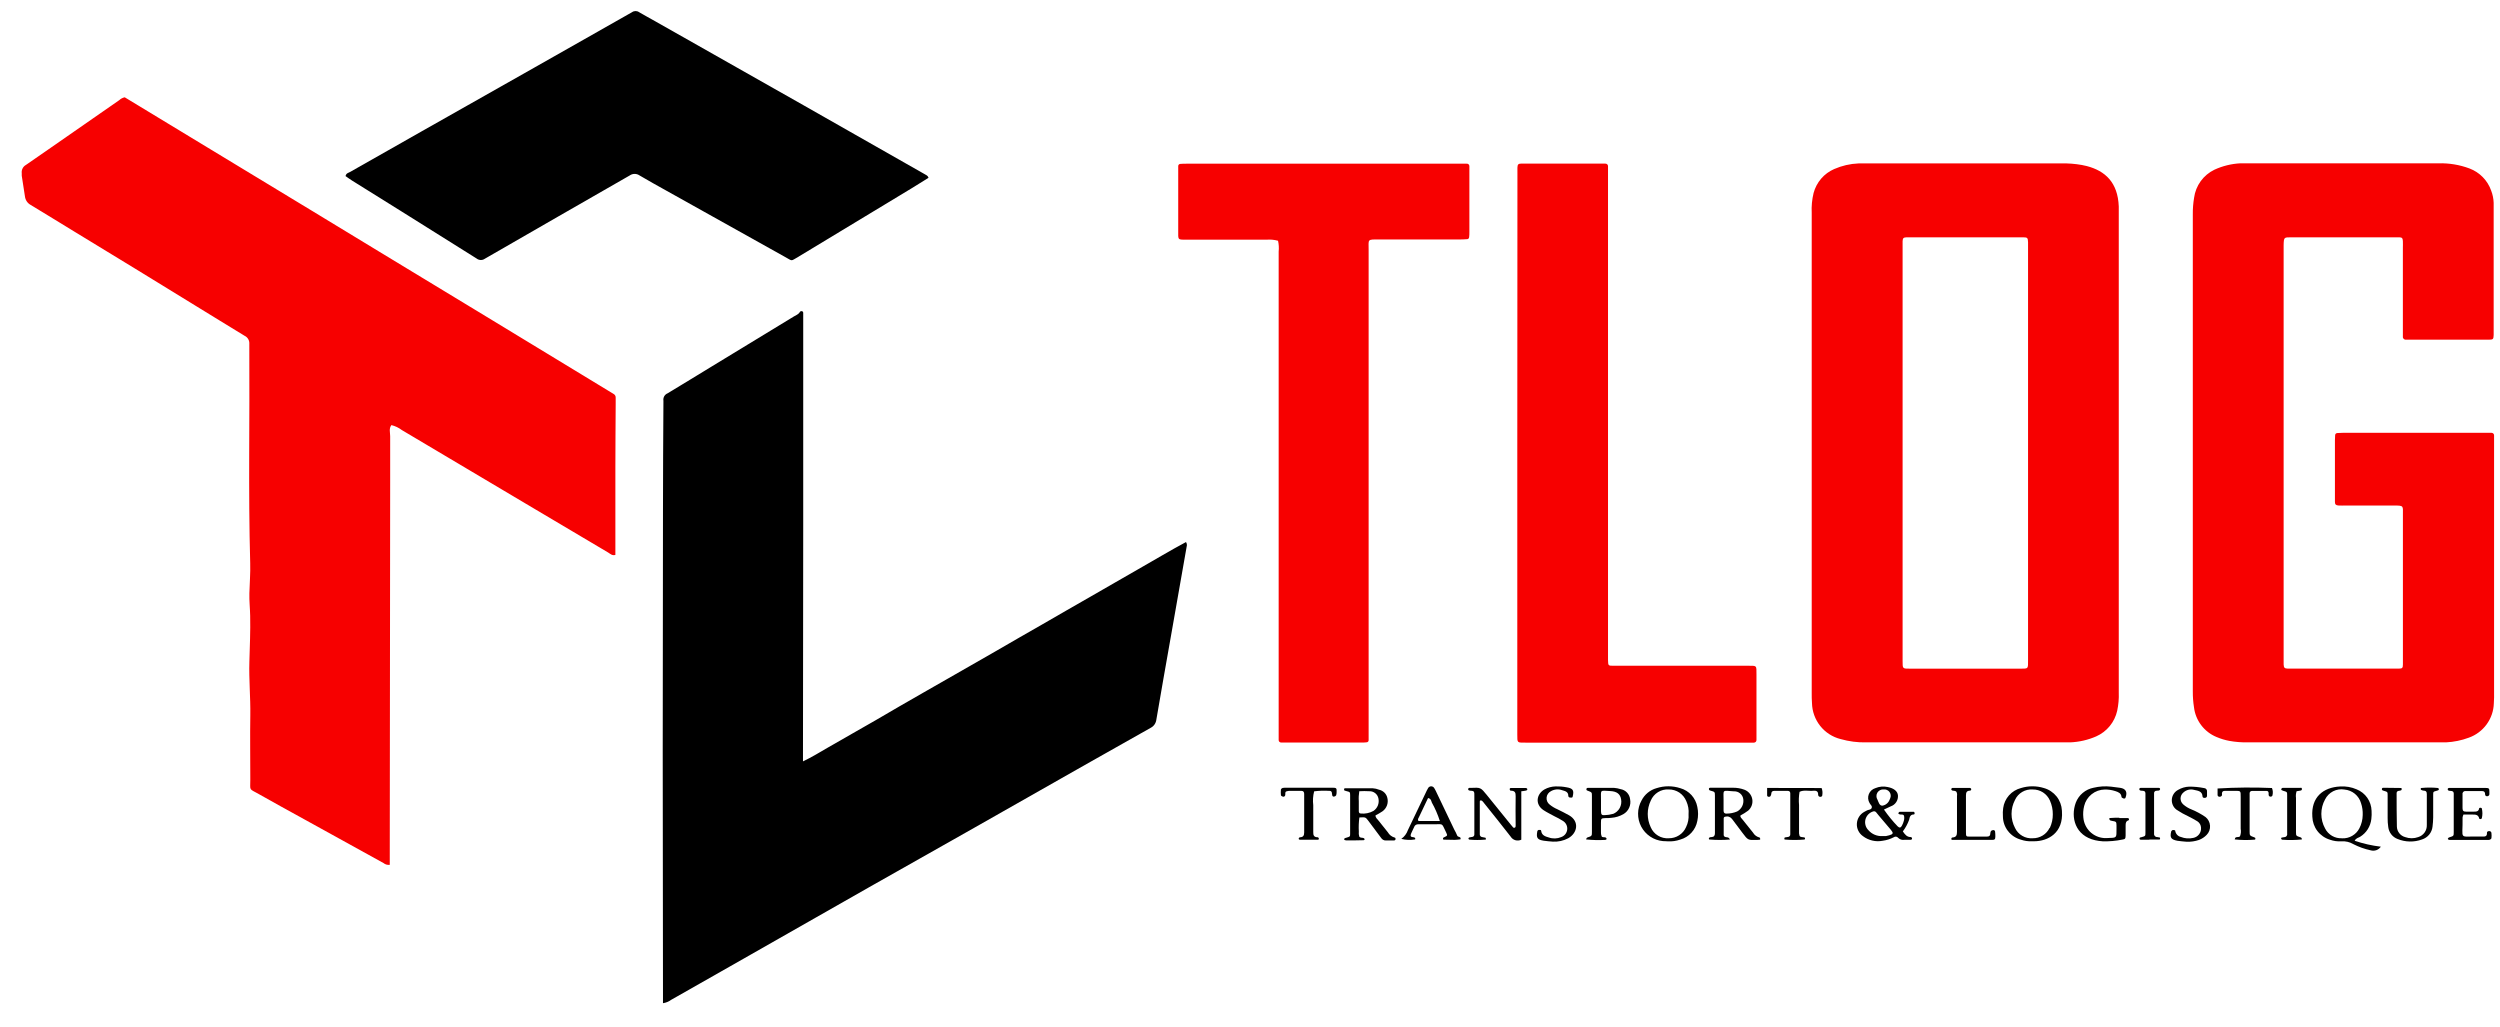 <svg width="73" height="30" viewBox="0 0 73 30" fill="none" xmlns="http://www.w3.org/2000/svg">
<path d="M17.909 11.498L17.826 11.448L14.364 9.344L11.084 7.355L9.081 6.138L5.532 3.987L3.642 2.841C3.582 2.854 3.527 2.882 3.483 2.924L1.478 4.317C1.237 4.485 0.996 4.654 0.756 4.817C0.714 4.84 0.68 4.876 0.659 4.919C0.637 4.962 0.629 5.01 0.635 5.058C0.635 5.082 0.635 5.107 0.635 5.131C0.667 5.332 0.698 5.533 0.728 5.733C0.734 5.785 0.752 5.835 0.78 5.878C0.809 5.922 0.848 5.958 0.894 5.983C1.321 6.237 1.736 6.501 2.165 6.759C3.353 7.481 4.541 8.207 5.727 8.938C6.199 9.226 6.669 9.519 7.142 9.805C7.187 9.826 7.225 9.861 7.249 9.904C7.274 9.947 7.284 9.997 7.28 10.046C7.28 10.078 7.28 10.111 7.28 10.143C7.294 12.243 7.248 14.345 7.306 16.446C7.315 16.738 7.289 17.031 7.282 17.323C7.276 17.542 7.301 17.761 7.305 17.98C7.315 18.428 7.294 18.875 7.282 19.322C7.266 19.842 7.317 20.362 7.309 20.887C7.299 21.514 7.309 22.141 7.309 22.768C7.309 23.105 7.258 23.017 7.566 23.192C8.004 23.443 8.448 23.681 8.89 23.927L11.198 25.201C11.223 25.222 11.253 25.237 11.284 25.246C11.316 25.255 11.349 25.257 11.381 25.253C11.381 25.171 11.381 25.099 11.381 25.025L11.393 14.009C11.393 13.585 11.393 13.166 11.393 12.738C11.393 12.631 11.351 12.514 11.429 12.413C11.54 12.44 11.643 12.489 11.734 12.558C12.944 13.275 14.155 13.994 15.364 14.714C16.163 15.188 16.961 15.662 17.759 16.134C17.818 16.169 17.872 16.232 17.969 16.204V15.963C17.969 15.198 17.969 14.432 17.969 13.667C17.969 13.049 17.975 12.429 17.978 11.81C17.978 11.745 17.978 11.68 17.978 11.615C17.98 11.591 17.974 11.567 17.962 11.546C17.949 11.525 17.931 11.509 17.909 11.498V11.498Z" fill="#F70000"/>
<path d="M33.94 16.215C33.706 16.348 33.475 16.484 33.243 16.617L32.545 17.018L31.847 17.42L31.149 17.82L30.451 18.223L29.753 18.623L29.056 19.026L28.358 19.426L27.659 19.826L26.961 20.225L26.263 20.626C26.031 20.761 25.8 20.898 25.567 21.032L24.869 21.431L24.169 21.832C23.939 21.963 23.715 22.106 23.447 22.232V21.991C23.447 19.775 23.45 17.559 23.454 15.344C23.454 13.334 23.454 11.322 23.454 9.31C23.454 9.252 23.454 9.196 23.454 9.139C23.454 9.115 23.445 9.091 23.415 9.087C23.403 9.084 23.391 9.084 23.38 9.089C23.369 9.094 23.36 9.102 23.354 9.113C23.316 9.18 23.242 9.204 23.181 9.241L20.784 10.7C20.353 10.962 19.924 11.227 19.492 11.486C19.451 11.503 19.417 11.533 19.395 11.572C19.373 11.612 19.365 11.657 19.372 11.701C19.372 11.717 19.372 11.734 19.372 11.751C19.364 12.8 19.361 13.851 19.359 14.901C19.349 19.609 19.349 24.317 19.359 29.024V29.293C19.446 29.281 19.529 29.246 19.6 29.194C20.174 28.87 20.745 28.542 21.318 28.218C22.675 27.445 24.031 26.673 25.387 25.902C26.405 25.324 27.424 24.748 28.445 24.173L31.626 22.367C32.283 21.994 32.941 21.622 33.601 21.252C33.646 21.229 33.685 21.195 33.714 21.152C33.742 21.11 33.76 21.062 33.766 21.011C33.898 20.225 34.04 19.441 34.177 18.656L34.65 15.964C34.657 15.941 34.66 15.917 34.656 15.894C34.653 15.87 34.644 15.848 34.631 15.828C34.4 15.949 34.17 16.084 33.94 16.215Z" fill="black"/>
<path d="M61.822 20.755C61.859 20.58 61.875 20.401 61.868 20.222V6.348C61.868 6.242 61.868 6.136 61.868 6.03C61.841 5.321 61.467 4.989 60.934 4.849C60.887 4.837 60.839 4.828 60.792 4.818C60.591 4.782 60.388 4.766 60.184 4.772H54.56C54.463 4.772 54.365 4.772 54.268 4.772C54.023 4.782 53.783 4.838 53.559 4.936C53.413 4.999 53.282 5.095 53.178 5.216C53.074 5.338 52.998 5.481 52.957 5.635C52.911 5.825 52.892 6.02 52.902 6.215C52.902 10.889 52.902 15.563 52.902 20.237C52.902 20.334 52.902 20.433 52.91 20.529C52.915 20.772 52.999 21.006 53.15 21.197C53.301 21.387 53.51 21.522 53.746 21.581C53.989 21.65 54.24 21.683 54.493 21.677H60.233C60.307 21.677 60.38 21.677 60.453 21.677C60.713 21.666 60.969 21.607 61.208 21.503C61.362 21.435 61.498 21.332 61.604 21.202C61.711 21.072 61.785 20.919 61.822 20.755ZM58.955 19.525H55.781C55.55 19.525 55.556 19.531 55.556 19.296V7.232C55.556 6.895 55.523 6.93 55.855 6.93H59.079C59.2 6.93 59.215 6.944 59.219 7.074C59.219 7.139 59.219 7.204 59.219 7.269V19.261C59.22 19.545 59.236 19.525 58.955 19.525Z" fill="#F70000"/>
<path d="M66.915 6.93H69.945C69.986 6.93 70.027 6.93 70.065 6.93C70.139 6.93 70.16 6.959 70.164 7.04C70.168 7.12 70.164 7.171 70.164 7.236V9.631C70.164 9.696 70.164 9.761 70.164 9.826C70.162 9.838 70.163 9.85 70.167 9.862C70.171 9.873 70.177 9.884 70.185 9.893C70.194 9.902 70.204 9.909 70.215 9.913C70.226 9.918 70.239 9.92 70.251 9.919C70.316 9.919 70.382 9.919 70.447 9.919H72.67C72.8 9.919 72.81 9.904 72.815 9.781C72.815 9.732 72.815 9.684 72.815 9.634V6.242C72.815 6.136 72.815 6.03 72.815 5.924C72.811 5.8 72.786 5.678 72.741 5.563C72.689 5.416 72.606 5.283 72.497 5.172C72.388 5.061 72.257 4.975 72.111 4.92C71.821 4.811 71.512 4.76 71.203 4.769H65.656C65.575 4.769 65.493 4.769 65.415 4.769C65.154 4.783 64.899 4.846 64.662 4.955C64.502 5.032 64.364 5.147 64.26 5.291C64.157 5.434 64.09 5.601 64.067 5.777C64.041 5.936 64.028 6.097 64.03 6.258C64.03 8.58 64.03 10.902 64.03 13.223C64.03 15.544 64.03 17.865 64.03 20.187C64.029 20.342 64.04 20.497 64.064 20.649C64.086 20.84 64.159 21.022 64.275 21.175C64.391 21.329 64.546 21.448 64.724 21.521C64.844 21.572 64.969 21.61 65.097 21.634C65.274 21.666 65.453 21.68 65.632 21.677H71.204C71.277 21.677 71.351 21.677 71.423 21.677C71.651 21.666 71.876 21.62 72.09 21.54C72.298 21.466 72.48 21.33 72.61 21.151C72.741 20.971 72.814 20.757 72.82 20.535C72.83 20.422 72.827 20.308 72.827 20.193V12.911C72.827 12.846 72.827 12.781 72.827 12.716C72.828 12.706 72.826 12.696 72.823 12.686C72.82 12.677 72.814 12.668 72.807 12.661C72.8 12.653 72.792 12.648 72.782 12.644C72.773 12.64 72.763 12.638 72.753 12.638C72.703 12.638 72.655 12.638 72.606 12.638H68.419C68.363 12.638 68.306 12.64 68.249 12.645C68.233 12.646 68.217 12.652 68.205 12.663C68.194 12.675 68.186 12.69 68.186 12.707C68.186 12.756 68.18 12.804 68.18 12.853V14.538C68.18 14.579 68.18 14.62 68.18 14.659C68.18 14.732 68.211 14.756 68.288 14.761C68.365 14.766 68.419 14.761 68.484 14.761H69.9C70.198 14.761 70.165 14.769 70.165 15.029V19.257C70.165 19.305 70.165 19.355 70.165 19.403C70.165 19.503 70.145 19.523 70.052 19.523C69.994 19.523 69.932 19.523 69.881 19.523C68.918 19.523 67.956 19.523 66.993 19.523C66.652 19.523 66.682 19.563 66.682 19.205V9.676C66.682 8.838 66.682 7.999 66.682 7.16C66.688 6.92 66.694 6.93 66.915 6.93Z" fill="#F70000"/>
<path d="M22.936 7.51C23.158 7.637 23.088 7.62 23.304 7.504C23.318 7.496 23.332 7.487 23.345 7.478L26.623 5.496L27.113 5.192C27.093 5.127 27.044 5.111 27.003 5.087C25.822 4.415 24.642 3.744 23.462 3.073L19.129 0.619C18.974 0.531 18.816 0.447 18.662 0.356C18.632 0.334 18.596 0.323 18.559 0.323C18.522 0.323 18.486 0.334 18.456 0.356C18.423 0.377 18.387 0.395 18.35 0.416L15.592 1.98L12.322 3.83L10.221 5.022C10.175 5.048 10.109 5.054 10.09 5.142C10.15 5.183 10.21 5.23 10.279 5.272C10.768 5.578 11.258 5.884 11.749 6.189C12.472 6.641 13.194 7.093 13.916 7.548C13.95 7.575 13.991 7.59 14.035 7.592C14.078 7.593 14.121 7.581 14.156 7.556C14.878 7.138 15.593 6.727 16.313 6.314C17.004 5.918 17.697 5.523 18.387 5.124C18.429 5.094 18.48 5.078 18.532 5.078C18.583 5.078 18.634 5.094 18.677 5.124C18.934 5.278 19.199 5.421 19.461 5.569L22.936 7.51Z" fill="black"/>
<path d="M42.899 6.924C42.905 6.875 42.907 6.826 42.906 6.777V4.972C42.906 4.932 42.906 4.891 42.906 4.852C42.906 4.842 42.904 4.832 42.9 4.823C42.896 4.813 42.891 4.805 42.883 4.798C42.876 4.792 42.867 4.786 42.858 4.783C42.848 4.78 42.838 4.779 42.828 4.78H42.681H34.64C34.583 4.78 34.52 4.78 34.469 4.786C34.453 4.785 34.437 4.791 34.425 4.802C34.413 4.813 34.405 4.828 34.404 4.845C34.404 4.901 34.404 4.958 34.404 5.015C34.404 5.585 34.404 6.155 34.404 6.726C34.404 7.02 34.376 6.998 34.683 6.999H36.979C37.093 6.989 37.208 7 37.319 7.03C37.342 7.134 37.348 7.241 37.337 7.347C37.337 12.021 37.337 16.695 37.337 21.368C37.337 21.45 37.337 21.53 37.337 21.609C37.337 21.619 37.339 21.629 37.342 21.638C37.346 21.648 37.352 21.656 37.36 21.663C37.367 21.67 37.376 21.675 37.385 21.678C37.395 21.682 37.405 21.683 37.415 21.682H37.562H39.757C39.805 21.682 39.854 21.682 39.903 21.676C39.911 21.676 39.919 21.674 39.926 21.671C39.934 21.668 39.941 21.664 39.946 21.658C39.952 21.652 39.957 21.645 39.96 21.637C39.963 21.63 39.964 21.622 39.964 21.613C39.964 21.523 39.964 21.434 39.964 21.345C39.964 16.663 39.964 11.981 39.964 7.298C39.964 6.981 39.918 6.992 40.261 6.992H42.607C42.68 6.992 42.752 6.992 42.826 6.984C42.835 6.986 42.844 6.985 42.852 6.983C42.861 6.98 42.869 6.976 42.876 6.971C42.883 6.965 42.889 6.958 42.892 6.95C42.897 6.942 42.899 6.933 42.899 6.924V6.924Z" fill="#F70000"/>
<path d="M44.305 13.211V21.444C44.305 21.697 44.296 21.685 44.546 21.685H51.045C51.101 21.685 51.165 21.685 51.216 21.685C51.226 21.684 51.236 21.682 51.245 21.678C51.254 21.673 51.263 21.667 51.27 21.66C51.276 21.652 51.282 21.643 51.285 21.634C51.288 21.624 51.29 21.614 51.289 21.604C51.289 21.547 51.289 21.49 51.289 21.433C51.289 20.855 51.289 20.276 51.289 19.699C51.289 19.416 51.306 19.441 51.021 19.44H47.114C46.959 19.44 46.958 19.44 46.954 19.269C46.954 19.189 46.954 19.107 46.954 19.029V5.095C46.954 5.014 46.954 4.932 46.954 4.854C46.955 4.844 46.953 4.834 46.949 4.824C46.945 4.815 46.94 4.806 46.932 4.799C46.925 4.792 46.916 4.787 46.907 4.783C46.898 4.779 46.887 4.778 46.877 4.778C46.812 4.778 46.746 4.778 46.681 4.778C45.998 4.778 45.314 4.778 44.629 4.778C44.268 4.778 44.31 4.73 44.309 5.106C44.306 7.806 44.305 10.508 44.305 13.211Z" fill="#F70000"/>
<path d="M55.883 23.704C55.746 23.704 55.609 23.704 55.471 23.704C55.46 23.704 55.444 23.72 55.438 23.732C55.419 23.767 55.451 23.771 55.472 23.78C55.514 23.795 55.58 23.765 55.598 23.824C55.608 23.872 55.606 23.921 55.592 23.968C55.58 24.015 55.562 24.06 55.539 24.104C55.504 24.174 55.465 24.183 55.41 24.128C55.264 23.976 55.131 23.812 55.011 23.639L55.211 23.545C55.277 23.523 55.333 23.479 55.371 23.42C55.409 23.362 55.426 23.292 55.42 23.223C55.408 23.102 55.3 23.017 55.124 22.982C55.003 22.954 54.877 22.965 54.763 23.013C54.72 23.026 54.68 23.048 54.646 23.078C54.613 23.108 54.587 23.146 54.57 23.188C54.553 23.23 54.547 23.275 54.55 23.32C54.554 23.365 54.568 23.409 54.591 23.448C54.613 23.497 54.679 23.534 54.652 23.594C54.626 23.655 54.551 23.638 54.505 23.67C54.486 23.683 54.462 23.692 54.441 23.704C54.378 23.738 54.324 23.787 54.286 23.847C54.247 23.907 54.225 23.976 54.221 24.047C54.216 24.119 54.23 24.19 54.261 24.254C54.292 24.319 54.339 24.374 54.397 24.415C54.478 24.477 54.572 24.521 54.671 24.544C54.77 24.568 54.873 24.57 54.974 24.55C55.087 24.535 55.196 24.5 55.297 24.448C55.317 24.433 55.342 24.427 55.367 24.43C55.391 24.434 55.413 24.447 55.428 24.466C55.451 24.488 55.479 24.506 55.51 24.516C55.541 24.526 55.574 24.528 55.605 24.523C55.663 24.523 55.72 24.523 55.776 24.523C55.797 24.523 55.827 24.523 55.831 24.49C55.831 24.484 55.831 24.478 55.83 24.472C55.828 24.466 55.825 24.461 55.822 24.456C55.818 24.452 55.813 24.448 55.808 24.446C55.803 24.443 55.797 24.442 55.791 24.442C55.679 24.442 55.621 24.362 55.563 24.277C55.641 24.173 55.703 24.059 55.747 23.937C55.764 23.849 55.783 23.78 55.892 23.782C55.892 23.782 55.911 23.757 55.909 23.746C55.906 23.735 55.895 23.704 55.883 23.704ZM55.004 23.052C55.036 23.048 55.068 23.053 55.098 23.066C55.128 23.079 55.154 23.099 55.173 23.125C55.192 23.151 55.204 23.181 55.208 23.213C55.212 23.246 55.208 23.278 55.195 23.308C55.19 23.323 55.183 23.338 55.176 23.352C55.159 23.398 55.131 23.438 55.093 23.468C55.056 23.499 55.011 23.519 54.963 23.526C54.876 23.526 54.855 23.421 54.822 23.35C54.802 23.319 54.792 23.284 54.792 23.247C54.791 23.211 54.801 23.175 54.82 23.144C54.84 23.113 54.867 23.088 54.9 23.071C54.932 23.055 54.969 23.048 55.005 23.052H55.004ZM55.16 24.392C55.129 24.402 55.098 24.409 55.066 24.414C55.034 24.416 55.002 24.416 54.97 24.414C54.893 24.418 54.816 24.405 54.745 24.376C54.674 24.347 54.611 24.302 54.56 24.244C54.519 24.204 54.489 24.155 54.474 24.1C54.458 24.045 54.457 23.987 54.47 23.932C54.484 23.877 54.511 23.826 54.55 23.784C54.59 23.743 54.639 23.712 54.693 23.695C54.708 23.689 54.725 23.688 54.74 23.691C54.756 23.695 54.77 23.704 54.781 23.716C54.807 23.746 54.832 23.779 54.857 23.81C54.977 23.952 55.098 24.094 55.218 24.236C55.294 24.328 55.282 24.359 55.161 24.392H55.16Z" fill="black"/>
<path d="M68.915 24.434C69.006 24.378 69.082 24.303 69.139 24.213C69.195 24.123 69.231 24.021 69.243 23.916C69.253 23.836 69.255 23.755 69.25 23.675C69.246 23.54 69.203 23.408 69.126 23.297C69.049 23.186 68.94 23.099 68.814 23.049C68.663 22.983 68.498 22.954 68.333 22.965C67.835 22.99 67.482 23.278 67.52 23.847C67.525 23.999 67.576 24.145 67.668 24.266C67.76 24.386 67.888 24.475 68.033 24.519C68.141 24.558 68.256 24.574 68.37 24.567C68.492 24.558 68.613 24.587 68.718 24.649C68.877 24.731 69.047 24.791 69.222 24.829C69.277 24.845 69.335 24.844 69.389 24.825C69.442 24.806 69.488 24.77 69.521 24.723C69.26 24.693 69.004 24.634 68.756 24.55C68.802 24.465 68.868 24.465 68.915 24.434ZM68.389 24.477C68.287 24.483 68.185 24.459 68.097 24.408C68.008 24.356 67.936 24.28 67.891 24.188C67.82 24.059 67.783 23.914 67.783 23.767C67.783 23.619 67.82 23.474 67.891 23.345C67.942 23.242 68.025 23.157 68.127 23.105C68.23 23.053 68.347 23.035 68.46 23.055C68.571 23.065 68.677 23.108 68.763 23.179C68.849 23.25 68.911 23.345 68.942 23.452C68.98 23.564 68.996 23.681 68.991 23.799C68.989 23.934 68.956 24.067 68.894 24.186C68.847 24.279 68.774 24.355 68.684 24.407C68.595 24.459 68.493 24.484 68.389 24.479V24.477Z" fill="black"/>
<path d="M49.065 23.015C48.839 22.941 48.595 22.941 48.369 23.015C48.275 23.041 48.188 23.087 48.113 23.149C48.038 23.211 47.976 23.288 47.932 23.376C47.868 23.492 47.833 23.622 47.832 23.755C47.83 23.888 47.862 24.019 47.923 24.136C47.985 24.254 48.076 24.354 48.186 24.428C48.296 24.502 48.423 24.547 48.556 24.56C48.604 24.566 48.653 24.56 48.701 24.567C48.824 24.574 48.947 24.557 49.062 24.516C49.188 24.481 49.302 24.412 49.39 24.315C49.478 24.219 49.538 24.1 49.562 23.971C49.591 23.837 49.591 23.697 49.562 23.562C49.538 23.433 49.479 23.314 49.392 23.217C49.304 23.121 49.191 23.05 49.065 23.015ZM49.232 24.154C49.189 24.252 49.119 24.334 49.029 24.391C48.94 24.449 48.835 24.478 48.729 24.477C48.619 24.485 48.509 24.459 48.414 24.401C48.32 24.344 48.245 24.258 48.202 24.157C48.144 24.035 48.114 23.902 48.114 23.767C48.114 23.633 48.144 23.5 48.202 23.378C48.245 23.276 48.319 23.189 48.413 23.131C48.507 23.072 48.617 23.045 48.728 23.052C48.838 23.051 48.946 23.083 49.038 23.144C49.129 23.206 49.2 23.294 49.241 23.396C49.295 23.515 49.318 23.646 49.306 23.776C49.316 23.907 49.29 24.037 49.232 24.154Z" fill="black"/>
<path d="M51.377 24.455C51.338 24.445 51.301 24.428 51.269 24.404C51.236 24.38 51.209 24.349 51.189 24.314C51.088 24.186 50.983 24.061 50.884 23.933C50.855 23.896 50.81 23.865 50.821 23.812C50.9 23.77 50.975 23.723 51.047 23.67C51.094 23.629 51.13 23.577 51.151 23.518C51.172 23.459 51.177 23.395 51.166 23.334C51.155 23.273 51.128 23.215 51.088 23.167C51.048 23.119 50.996 23.082 50.938 23.06C50.831 23.02 50.717 23.001 50.603 23.002C50.408 23.002 50.212 23.002 50.017 23.002C49.993 23 49.968 23 49.944 23.002C49.922 23.002 49.896 23.009 49.9 23.043C49.905 23.077 49.923 23.079 49.947 23.087C50.074 23.121 50.075 23.123 50.076 23.236C50.076 23.422 50.076 23.61 50.076 23.797C50.076 23.983 50.076 24.158 50.076 24.333C50.076 24.403 50.046 24.439 49.977 24.443C49.961 24.443 49.945 24.443 49.929 24.45C49.914 24.457 49.902 24.462 49.899 24.481C49.897 24.501 49.899 24.513 49.923 24.514C50.12 24.531 50.318 24.531 50.514 24.514C50.477 24.437 50.43 24.453 50.394 24.444C50.358 24.436 50.332 24.418 50.332 24.38C50.332 24.218 50.332 24.055 50.332 23.893C50.333 23.881 50.338 23.87 50.346 23.861C50.355 23.853 50.366 23.848 50.378 23.847C50.413 23.837 50.451 23.837 50.486 23.849C50.52 23.86 50.551 23.882 50.573 23.911C50.674 24.049 50.779 24.184 50.881 24.321C51.04 24.533 51.04 24.533 51.298 24.527L51.371 24.521C51.393 24.521 51.404 24.511 51.398 24.491C51.392 24.471 51.387 24.456 51.377 24.455ZM50.414 23.758C50.355 23.758 50.329 23.734 50.328 23.67C50.326 23.606 50.328 23.508 50.328 23.43V23.356C50.328 23.049 50.278 23.082 50.629 23.107C50.695 23.103 50.76 23.125 50.811 23.167C50.862 23.209 50.895 23.269 50.904 23.334C50.914 23.406 50.903 23.479 50.871 23.543C50.838 23.608 50.787 23.661 50.724 23.695C50.626 23.736 50.522 23.757 50.417 23.757L50.414 23.758Z" fill="black"/>
<path d="M40.73 24.459C40.687 24.448 40.647 24.428 40.611 24.401C40.576 24.374 40.546 24.34 40.524 24.301C40.433 24.187 40.34 24.074 40.25 23.958C40.216 23.915 40.166 23.88 40.164 23.81C40.235 23.774 40.303 23.734 40.369 23.69C40.429 23.647 40.474 23.587 40.5 23.517C40.525 23.448 40.529 23.373 40.511 23.301C40.498 23.242 40.469 23.188 40.426 23.145C40.383 23.103 40.329 23.073 40.27 23.06C40.21 23.036 40.146 23.021 40.081 23.017C39.813 23.017 39.545 23.017 39.276 23.017C39.255 23.017 39.25 23.027 39.247 23.046C39.245 23.065 39.247 23.078 39.267 23.086L39.311 23.099C39.421 23.127 39.423 23.127 39.424 23.219C39.424 23.593 39.424 23.967 39.424 24.342C39.424 24.427 39.424 24.429 39.31 24.462C39.279 24.472 39.242 24.476 39.251 24.517C39.251 24.527 39.291 24.54 39.311 24.54C39.482 24.54 39.653 24.54 39.824 24.534C39.832 24.534 39.849 24.514 39.848 24.507C39.846 24.5 39.843 24.493 39.838 24.487C39.834 24.481 39.828 24.477 39.821 24.473C39.778 24.453 39.713 24.473 39.69 24.425C39.676 24.378 39.672 24.329 39.678 24.281C39.67 24.144 39.675 24.006 39.694 23.87C39.87 23.86 39.872 23.858 39.949 23.959C40.078 24.128 40.203 24.298 40.329 24.467C40.344 24.491 40.365 24.511 40.39 24.524C40.415 24.538 40.443 24.544 40.471 24.542C40.552 24.542 40.634 24.542 40.712 24.542C40.724 24.542 40.737 24.529 40.746 24.518C40.754 24.507 40.752 24.462 40.73 24.459ZM40.105 23.679C39.991 23.742 39.86 23.769 39.73 23.754C39.691 23.754 39.677 23.72 39.677 23.686C39.677 23.589 39.677 23.491 39.677 23.394C39.67 23.297 39.675 23.2 39.691 23.104C39.79 23.098 39.888 23.098 39.986 23.104C40.048 23.102 40.108 23.122 40.157 23.161C40.205 23.199 40.238 23.254 40.25 23.314C40.265 23.383 40.259 23.454 40.234 23.519C40.208 23.584 40.163 23.64 40.105 23.679V23.679Z" fill="black"/>
<path d="M44.56 23.009C44.413 23.009 44.268 23.009 44.121 23.009C44.115 23.008 44.109 23.009 44.104 23.011C44.099 23.014 44.094 23.017 44.09 23.022C44.087 23.026 44.084 23.032 44.083 23.037C44.082 23.043 44.082 23.049 44.084 23.054C44.084 23.067 44.102 23.089 44.111 23.088C44.232 23.088 44.261 23.139 44.257 23.252C44.25 23.528 44.257 23.805 44.257 24.082C44.258 24.09 44.258 24.098 44.257 24.106C44.257 24.129 44.257 24.157 44.232 24.168C44.221 24.172 44.209 24.173 44.197 24.169C44.186 24.166 44.177 24.157 44.172 24.147L44.109 24.072L43.419 23.219C43.236 22.993 43.236 22.993 42.951 23.006C42.935 23.004 42.919 23.004 42.903 23.006C42.891 23.006 42.874 23.021 42.87 23.033C42.869 23.038 42.869 23.044 42.87 23.05C42.872 23.056 42.874 23.061 42.877 23.066C42.881 23.071 42.885 23.075 42.89 23.078C42.895 23.081 42.901 23.084 42.907 23.084C42.945 23.095 42.996 23.084 43.027 23.108C43.058 23.133 43.05 23.199 43.051 23.246C43.051 23.563 43.051 23.88 43.051 24.198C43.051 24.254 43.051 24.311 43.051 24.368C43.051 24.385 43.046 24.401 43.035 24.413C43.025 24.426 43.011 24.434 42.995 24.437C42.963 24.444 42.931 24.445 42.899 24.455C42.893 24.459 42.888 24.463 42.884 24.47C42.88 24.476 42.878 24.483 42.878 24.49C42.88 24.497 42.883 24.503 42.889 24.507C42.894 24.512 42.9 24.515 42.907 24.517C43.06 24.531 43.214 24.531 43.368 24.517C43.39 24.517 43.397 24.503 43.384 24.483C43.372 24.462 43.384 24.463 43.376 24.462L43.281 24.443C43.271 24.442 43.261 24.439 43.252 24.435C43.243 24.43 43.235 24.424 43.228 24.416C43.222 24.409 43.217 24.4 43.213 24.39C43.21 24.38 43.209 24.37 43.21 24.36C43.21 24.044 43.21 23.727 43.21 23.408C43.21 23.389 43.21 23.374 43.235 23.373C43.25 23.372 43.265 23.376 43.277 23.384C43.3 23.407 43.322 23.432 43.341 23.459C43.599 23.784 43.862 24.104 44.114 24.433C44.146 24.483 44.195 24.519 44.252 24.535C44.308 24.55 44.369 24.545 44.422 24.519V23.105C44.468 23.101 44.514 23.095 44.559 23.085C44.582 23.079 44.606 23.065 44.596 23.035C44.587 23.024 44.571 23.009 44.56 23.009Z" fill="black"/>
<path d="M60.208 23.669C60.2 23.518 60.146 23.374 60.052 23.256C59.957 23.138 59.829 23.052 59.683 23.011C59.465 22.943 59.23 22.943 59.012 23.011C58.877 23.046 58.756 23.12 58.663 23.224C58.571 23.328 58.512 23.457 58.493 23.595C58.482 23.674 58.479 23.755 58.485 23.835C58.485 23.991 58.537 24.142 58.632 24.265C58.727 24.388 58.859 24.477 59.009 24.518C59.111 24.553 59.219 24.57 59.327 24.565H59.393C59.809 24.565 60.253 24.316 60.209 23.692C60.208 23.686 60.209 23.678 60.208 23.669ZM59.847 24.176C59.802 24.268 59.732 24.345 59.645 24.398C59.558 24.451 59.457 24.479 59.355 24.477C59.248 24.485 59.142 24.461 59.05 24.407C58.958 24.354 58.884 24.273 58.839 24.177C58.772 24.051 58.737 23.91 58.737 23.767C58.737 23.624 58.772 23.483 58.839 23.356C58.883 23.259 58.957 23.178 59.049 23.124C59.141 23.07 59.247 23.045 59.354 23.053C59.46 23.051 59.564 23.08 59.654 23.137C59.743 23.195 59.814 23.277 59.857 23.374C59.914 23.502 59.944 23.641 59.942 23.781C59.943 23.918 59.913 24.052 59.855 24.176H59.847Z" fill="black"/>
<path d="M62.124 23.888C62.044 23.888 61.962 23.888 61.883 23.888V23.878H61.763L61.619 23.886C61.596 23.886 61.586 23.897 61.593 23.919C61.597 23.933 61.605 23.945 61.616 23.955C61.631 23.962 61.646 23.966 61.662 23.968C61.798 23.992 61.798 23.992 61.802 24.104C61.802 24.136 61.802 24.17 61.802 24.203C61.802 24.477 61.815 24.462 61.533 24.471C61.501 24.473 61.468 24.473 61.436 24.471C61.281 24.459 61.136 24.393 61.025 24.284C60.915 24.174 60.847 24.03 60.834 23.875C60.822 23.762 60.829 23.647 60.857 23.536C60.889 23.4 60.966 23.279 61.075 23.192C61.184 23.104 61.319 23.056 61.459 23.054C61.564 23.052 61.67 23.068 61.77 23.101C61.859 23.13 61.939 23.162 61.948 23.272C61.948 23.288 61.981 23.306 62.001 23.313C62.022 23.32 62.053 23.323 62.064 23.295C62.128 23.128 62.074 23.028 61.907 23.004C61.819 22.992 61.731 22.979 61.642 22.97C61.471 22.951 61.299 22.962 61.133 23.002C61.016 23.024 60.907 23.076 60.816 23.153C60.725 23.229 60.655 23.327 60.613 23.438C60.456 23.864 60.593 24.401 61.179 24.535C61.251 24.551 61.323 24.561 61.396 24.566C61.591 24.572 61.786 24.555 61.977 24.515C62.056 24.503 62.065 24.489 62.068 24.395C62.07 24.301 62.068 24.2 62.068 24.103C62.068 24.03 62.078 23.976 62.154 23.953C62.163 23.953 62.17 23.926 62.166 23.914C62.163 23.905 62.157 23.898 62.15 23.894C62.142 23.889 62.133 23.887 62.124 23.888V23.888Z" fill="black"/>
<path d="M71.185 23.009C71.025 22.993 70.864 22.993 70.704 23.009C70.686 23.009 70.681 23.024 70.687 23.045C70.693 23.065 70.687 23.061 70.697 23.064C70.718 23.076 70.74 23.083 70.764 23.086C70.835 23.086 70.864 23.117 70.863 23.188C70.863 23.326 70.863 23.465 70.863 23.603C70.863 23.766 70.863 23.928 70.863 24.09C70.866 24.169 70.843 24.246 70.798 24.309C70.752 24.373 70.687 24.42 70.612 24.443C70.489 24.488 70.353 24.488 70.23 24.443C70.162 24.425 70.102 24.385 70.058 24.329C70.015 24.274 69.99 24.206 69.989 24.135C69.981 23.81 69.982 23.485 69.981 23.159C69.981 23.11 70.016 23.094 70.06 23.09C70.076 23.089 70.091 23.085 70.106 23.078C70.126 23.072 70.129 23.06 70.129 23.041C70.129 23.022 70.129 23.009 70.102 23.009L69.592 23.003C69.586 23.002 69.58 23.003 69.575 23.005C69.569 23.007 69.564 23.011 69.56 23.015C69.556 23.02 69.553 23.025 69.552 23.031C69.55 23.037 69.55 23.043 69.551 23.048C69.551 23.074 69.574 23.082 69.599 23.089C69.719 23.123 69.719 23.124 69.719 23.223C69.719 23.443 69.719 23.662 69.719 23.882C69.718 23.972 69.724 24.061 69.737 24.149C69.746 24.227 69.776 24.3 69.824 24.362C69.872 24.424 69.936 24.471 70.008 24.498C70.237 24.592 70.492 24.597 70.723 24.512C70.805 24.486 70.878 24.437 70.933 24.37C70.987 24.303 71.021 24.222 71.03 24.136C71.041 24.048 71.048 23.958 71.049 23.869C71.049 23.65 71.049 23.43 71.049 23.211C71.049 23.118 71.049 23.118 71.153 23.09C71.168 23.088 71.183 23.083 71.197 23.076C71.203 23.071 71.208 23.066 71.211 23.059C71.215 23.052 71.216 23.045 71.217 23.038C71.211 23.028 71.195 23.009 71.185 23.009Z" fill="black"/>
<path d="M47.321 23.043C47.259 23.023 47.195 23.011 47.131 23.006C46.878 23.006 46.626 23.006 46.375 23.006C46.354 23.006 46.327 23.006 46.323 23.041C46.319 23.076 46.342 23.083 46.364 23.09C46.484 23.136 46.484 23.135 46.484 23.244C46.484 23.593 46.484 23.943 46.484 24.292C46.484 24.405 46.484 24.413 46.358 24.452C46.329 24.462 46.324 24.483 46.313 24.511C46.499 24.531 46.686 24.536 46.872 24.525C46.885 24.525 46.91 24.513 46.912 24.503C46.913 24.491 46.91 24.48 46.903 24.471C46.897 24.461 46.887 24.455 46.876 24.452C46.839 24.439 46.786 24.461 46.767 24.418C46.752 24.379 46.746 24.338 46.748 24.297C46.748 24.207 46.748 24.118 46.748 24.029C46.748 23.896 46.754 23.894 46.884 23.888C46.941 23.888 46.998 23.888 47.055 23.88C47.177 23.871 47.295 23.834 47.401 23.774C47.476 23.731 47.536 23.666 47.571 23.587C47.607 23.509 47.616 23.421 47.599 23.337C47.591 23.264 47.559 23.196 47.509 23.143C47.459 23.09 47.393 23.055 47.321 23.043V23.043ZM47.1 23.765C47.022 23.787 46.941 23.8 46.86 23.802C46.773 23.811 46.752 23.787 46.749 23.691C46.747 23.594 46.749 23.529 46.749 23.45V23.354C46.749 23.053 46.707 23.081 47.021 23.099C47.216 23.109 47.312 23.189 47.336 23.339C47.353 23.427 47.338 23.518 47.295 23.596C47.251 23.675 47.182 23.735 47.098 23.768L47.1 23.765Z" fill="black"/>
<path d="M42.55 24.398C42.525 24.338 42.497 24.279 42.464 24.223C42.296 23.872 42.128 23.52 41.96 23.168C41.937 23.116 41.911 23.065 41.882 23.016C41.873 23 41.861 22.986 41.846 22.977C41.83 22.967 41.813 22.961 41.794 22.96C41.776 22.96 41.758 22.964 41.742 22.972C41.726 22.981 41.712 22.993 41.703 23.009C41.672 23.057 41.651 23.11 41.626 23.16C41.454 23.519 41.282 23.878 41.111 24.238C41.075 24.342 41.008 24.432 40.918 24.495C41.048 24.529 41.183 24.534 41.315 24.512C41.315 24.512 41.33 24.501 41.328 24.499C41.327 24.496 41.321 24.466 41.31 24.459C41.273 24.434 41.197 24.459 41.19 24.4C41.19 24.358 41.219 24.311 41.238 24.266C41.257 24.222 41.274 24.193 41.29 24.156C41.298 24.128 41.315 24.104 41.339 24.088C41.363 24.073 41.391 24.066 41.42 24.069C41.575 24.069 41.729 24.069 41.884 24.069C42.149 24.069 42.091 24.026 42.22 24.292C42.224 24.299 42.227 24.306 42.23 24.313C42.27 24.4 42.27 24.401 42.159 24.453C42.141 24.461 42.133 24.469 42.135 24.488C42.136 24.507 42.141 24.517 42.162 24.518C42.267 24.518 42.373 24.524 42.479 24.524C42.534 24.524 42.59 24.514 42.645 24.509C42.676 24.422 42.568 24.453 42.55 24.398ZM41.423 23.974C41.384 23.932 41.416 23.897 41.432 23.864C41.52 23.675 41.61 23.488 41.699 23.302C41.786 23.319 41.791 23.388 41.81 23.435C41.906 23.606 41.984 23.787 42.044 23.974H41.423Z" fill="black"/>
<path d="M72.684 24.268C72.647 24.268 72.617 24.284 72.619 24.32C72.625 24.41 72.577 24.433 72.499 24.427H72.425C71.766 24.408 71.921 24.563 71.907 23.868C71.912 23.839 71.921 23.811 71.933 23.785C72.02 23.785 72.109 23.785 72.197 23.785C72.285 23.785 72.37 23.785 72.394 23.905C72.394 23.912 72.422 23.921 72.435 23.918C72.442 23.917 72.449 23.914 72.455 23.91C72.461 23.905 72.466 23.899 72.469 23.893C72.492 23.799 72.492 23.701 72.469 23.606C72.469 23.597 72.445 23.586 72.431 23.585C72.418 23.584 72.393 23.593 72.392 23.599C72.379 23.7 72.306 23.701 72.231 23.7C72.155 23.699 72.084 23.7 72.011 23.7C71.939 23.7 71.907 23.681 71.906 23.603C71.906 23.464 71.906 23.327 71.906 23.189C71.904 23.177 71.905 23.165 71.909 23.153C71.913 23.141 71.92 23.131 71.928 23.122C71.937 23.114 71.947 23.107 71.959 23.103C71.97 23.099 71.983 23.098 71.995 23.1H72.483C72.546 23.1 72.564 23.137 72.565 23.192C72.564 23.2 72.565 23.209 72.568 23.216C72.571 23.224 72.575 23.23 72.581 23.236C72.587 23.241 72.594 23.246 72.602 23.248C72.609 23.251 72.617 23.251 72.625 23.25C72.641 23.251 72.657 23.245 72.669 23.234C72.681 23.224 72.689 23.209 72.69 23.192C72.692 23.168 72.692 23.144 72.69 23.12C72.69 23.021 72.678 23.008 72.577 23.008C72.336 23.008 72.107 23.008 71.871 23.008C71.75 23.008 71.63 23.008 71.51 23.008C71.502 23.009 71.495 23.011 71.489 23.015C71.483 23.019 71.478 23.025 71.475 23.031C71.473 23.037 71.472 23.043 71.473 23.049C71.474 23.055 71.475 23.061 71.478 23.066C71.481 23.072 71.485 23.076 71.49 23.08C71.495 23.084 71.5 23.086 71.506 23.088C71.544 23.099 71.594 23.088 71.626 23.113C71.659 23.138 71.649 23.202 71.649 23.249C71.649 23.6 71.649 23.949 71.649 24.297C71.649 24.41 71.649 24.41 71.522 24.45C71.51 24.453 71.5 24.459 71.492 24.467C71.483 24.476 71.478 24.487 71.476 24.498C71.496 24.529 71.529 24.527 71.559 24.527H72.632C72.657 24.529 72.681 24.526 72.705 24.519C72.723 24.511 72.748 24.491 72.75 24.473C72.756 24.424 72.756 24.376 72.75 24.327C72.75 24.319 72.748 24.311 72.745 24.303C72.741 24.296 72.736 24.289 72.73 24.284C72.724 24.278 72.716 24.274 72.709 24.271C72.701 24.269 72.692 24.268 72.684 24.268Z" fill="black"/>
<path d="M64.398 23.855C64.272 23.769 64.137 23.695 63.995 23.637C63.904 23.602 63.819 23.55 63.746 23.485C63.722 23.463 63.703 23.436 63.69 23.406C63.678 23.376 63.672 23.343 63.672 23.311C63.673 23.278 63.681 23.246 63.695 23.217C63.709 23.188 63.73 23.162 63.755 23.141C63.797 23.102 63.848 23.075 63.904 23.061C63.96 23.048 64.019 23.05 64.073 23.066C64.18 23.09 64.307 23.1 64.314 23.259C64.314 23.295 64.358 23.302 64.391 23.297C64.407 23.295 64.422 23.287 64.432 23.275C64.442 23.262 64.447 23.246 64.445 23.23C64.445 23.189 64.445 23.148 64.445 23.109C64.446 23.097 64.445 23.085 64.441 23.073C64.437 23.062 64.431 23.051 64.423 23.042C64.415 23.033 64.405 23.026 64.394 23.02C64.383 23.015 64.371 23.012 64.359 23.012C64.215 22.983 64.069 22.969 63.923 22.97C63.809 22.974 63.698 23.007 63.599 23.065C63.547 23.093 63.503 23.133 63.471 23.183C63.439 23.233 63.42 23.29 63.417 23.349C63.414 23.408 63.426 23.467 63.452 23.52C63.478 23.574 63.518 23.619 63.567 23.652C63.676 23.723 63.789 23.786 63.907 23.841C63.994 23.884 64.08 23.931 64.163 23.982C64.194 24.002 64.22 24.029 64.238 24.06C64.257 24.092 64.268 24.128 64.27 24.165C64.276 24.235 64.257 24.304 64.215 24.36C64.172 24.416 64.111 24.454 64.042 24.467C63.922 24.494 63.796 24.485 63.681 24.439C63.638 24.43 63.599 24.407 63.569 24.373C63.54 24.34 63.521 24.299 63.516 24.255C63.516 24.245 63.474 24.232 63.454 24.235C63.442 24.237 63.431 24.241 63.422 24.248C63.413 24.255 63.405 24.264 63.4 24.274C63.354 24.459 63.394 24.515 63.583 24.551C63.67 24.566 63.761 24.57 63.85 24.579C63.972 24.584 64.095 24.566 64.211 24.526C64.295 24.494 64.371 24.444 64.433 24.38C64.468 24.345 64.495 24.302 64.512 24.256C64.529 24.209 64.537 24.16 64.533 24.11C64.53 24.061 64.516 24.012 64.493 23.968C64.47 23.924 64.438 23.886 64.398 23.855V23.855Z" fill="black"/>
<path d="M45.821 23.809C45.709 23.744 45.591 23.689 45.475 23.63C45.393 23.595 45.316 23.548 45.247 23.491C45.216 23.467 45.192 23.435 45.177 23.399C45.162 23.363 45.157 23.323 45.161 23.284C45.165 23.245 45.179 23.208 45.202 23.176C45.225 23.144 45.255 23.119 45.29 23.101C45.339 23.073 45.395 23.056 45.451 23.051C45.508 23.047 45.565 23.055 45.618 23.075C45.705 23.1 45.797 23.121 45.794 23.241C45.795 23.253 45.8 23.265 45.809 23.273C45.818 23.282 45.829 23.287 45.841 23.288C45.873 23.288 45.912 23.304 45.922 23.262C45.968 23.073 45.931 23.021 45.739 22.988C45.635 22.968 45.529 22.96 45.424 22.963C45.309 22.966 45.197 22.996 45.097 23.052C44.866 23.187 44.815 23.482 45.067 23.654C45.168 23.721 45.279 23.774 45.386 23.833C45.474 23.874 45.559 23.921 45.641 23.973C45.683 23.999 45.717 24.037 45.738 24.082C45.76 24.126 45.768 24.176 45.762 24.226C45.757 24.275 45.737 24.321 45.706 24.36C45.675 24.398 45.633 24.427 45.586 24.443C45.471 24.492 45.342 24.496 45.225 24.454C45.124 24.425 45.018 24.394 45.002 24.26C45.002 24.23 44.968 24.233 44.943 24.233C44.931 24.232 44.919 24.235 44.91 24.243C44.9 24.25 44.893 24.261 44.89 24.272C44.853 24.466 44.89 24.519 45.077 24.549C45.165 24.564 45.255 24.567 45.344 24.576C45.5 24.584 45.654 24.55 45.792 24.477C46.065 24.324 46.122 23.985 45.821 23.809Z" fill="black"/>
<path d="M38.915 23.001C38.688 23.001 38.459 23.001 38.231 23.001H37.573C37.533 22.999 37.492 23.002 37.453 23.008C37.442 23.011 37.431 23.017 37.423 23.024C37.414 23.032 37.408 23.041 37.403 23.052C37.397 23.108 37.397 23.164 37.403 23.22C37.403 23.237 37.436 23.255 37.456 23.261C37.464 23.264 37.472 23.265 37.48 23.265C37.488 23.264 37.496 23.261 37.503 23.257C37.51 23.253 37.516 23.247 37.52 23.24C37.525 23.234 37.528 23.226 37.529 23.218C37.538 23.18 37.515 23.129 37.561 23.109C37.6 23.096 37.641 23.09 37.681 23.093H37.998C38.06 23.093 38.082 23.127 38.082 23.184C38.082 23.558 38.082 23.933 38.082 24.307C38.082 24.399 38.053 24.444 37.962 24.449C37.956 24.449 37.95 24.451 37.945 24.453C37.939 24.456 37.935 24.46 37.931 24.465C37.927 24.469 37.925 24.475 37.923 24.48C37.922 24.486 37.922 24.492 37.923 24.498C37.923 24.508 37.946 24.521 37.958 24.521C38.129 24.521 38.299 24.521 38.47 24.521C38.488 24.521 38.524 24.515 38.508 24.479C38.508 24.466 38.487 24.448 38.477 24.448C38.366 24.448 38.344 24.39 38.347 24.294C38.347 24.034 38.347 23.773 38.347 23.512C38.33 23.377 38.339 23.239 38.373 23.107C38.517 23.088 38.663 23.084 38.808 23.093C38.816 23.091 38.824 23.091 38.832 23.093C38.848 23.093 38.863 23.1 38.874 23.112C38.885 23.123 38.891 23.139 38.891 23.155C38.893 23.179 38.897 23.203 38.902 23.226C38.903 23.232 38.906 23.238 38.909 23.243C38.913 23.248 38.917 23.252 38.922 23.255C38.927 23.258 38.933 23.26 38.939 23.261C38.945 23.262 38.951 23.261 38.957 23.26C38.969 23.258 38.98 23.254 38.99 23.248C39 23.242 39.008 23.233 39.015 23.224C39.025 23.194 39.03 23.163 39.029 23.131C39.035 23.014 39.022 23.002 38.915 23.001Z" fill="black"/>
<path d="M58.204 24.238C58.181 24.24 58.16 24.248 58.141 24.261C58.127 24.28 58.118 24.303 58.118 24.328C58.118 24.398 58.087 24.43 58.015 24.429C57.853 24.429 57.689 24.429 57.526 24.429C57.412 24.429 57.406 24.429 57.406 24.3C57.406 23.939 57.406 23.578 57.406 23.225C57.406 23.134 57.431 23.089 57.526 23.087C57.532 23.086 57.538 23.084 57.543 23.08C57.548 23.076 57.552 23.072 57.555 23.067C57.558 23.061 57.56 23.055 57.56 23.049C57.56 23.043 57.559 23.037 57.556 23.031C57.553 23.025 57.548 23.019 57.541 23.015C57.535 23.011 57.528 23.008 57.52 23.007H57.009C56.998 23.007 56.983 23.023 56.979 23.034C56.97 23.063 56.993 23.078 57.015 23.086C57.037 23.093 57.098 23.085 57.127 23.12C57.146 23.157 57.152 23.2 57.144 23.241C57.144 23.591 57.144 23.941 57.144 24.291C57.144 24.388 57.121 24.448 57.016 24.454C56.985 24.454 56.978 24.482 56.98 24.504C56.982 24.527 57.005 24.525 57.019 24.525H57.605C57.792 24.525 57.979 24.525 58.167 24.525C58.247 24.525 58.263 24.507 58.264 24.424C58.265 24.375 58.262 24.326 58.256 24.278C58.254 24.266 58.247 24.256 58.238 24.248C58.228 24.241 58.216 24.237 58.204 24.238V24.238Z" fill="black"/>
<path d="M51.6 23.008C51.6 23.096 51.6 23.161 51.6 23.225C51.6 23.231 51.601 23.237 51.604 23.243C51.607 23.248 51.611 23.253 51.616 23.257C51.62 23.261 51.626 23.264 51.632 23.265C51.638 23.267 51.644 23.267 51.65 23.266C51.666 23.266 51.686 23.266 51.695 23.25C51.709 23.232 51.718 23.21 51.721 23.186C51.721 23.13 51.745 23.093 51.807 23.093H52.197C52.241 23.093 52.276 23.112 52.276 23.163C52.276 23.562 52.276 23.96 52.276 24.359C52.277 24.369 52.276 24.379 52.273 24.389C52.27 24.398 52.265 24.407 52.258 24.415C52.251 24.422 52.243 24.429 52.234 24.433C52.225 24.438 52.215 24.44 52.205 24.44C52.181 24.446 52.157 24.449 52.133 24.451C52.112 24.451 52.106 24.462 52.103 24.481C52.099 24.501 52.103 24.513 52.123 24.515C52.309 24.531 52.495 24.531 52.68 24.515C52.702 24.515 52.707 24.502 52.707 24.485C52.707 24.481 52.707 24.477 52.706 24.473C52.705 24.469 52.703 24.465 52.7 24.462C52.698 24.459 52.694 24.456 52.691 24.454C52.687 24.453 52.683 24.451 52.679 24.451C52.633 24.44 52.57 24.451 52.547 24.407C52.532 24.36 52.527 24.312 52.532 24.264C52.532 24.012 52.532 23.759 52.532 23.508C52.52 23.379 52.525 23.249 52.547 23.121C52.677 23.058 52.815 23.105 52.95 23.09C53.033 23.083 53.094 23.101 53.09 23.21C53.09 23.219 53.092 23.227 53.096 23.234C53.099 23.241 53.104 23.248 53.11 23.253C53.117 23.259 53.124 23.263 53.132 23.265C53.139 23.268 53.148 23.269 53.156 23.268C53.164 23.269 53.172 23.267 53.179 23.264C53.186 23.261 53.193 23.257 53.198 23.251C53.204 23.245 53.208 23.238 53.21 23.23C53.213 23.223 53.213 23.215 53.212 23.207C53.223 23.141 53.215 23.073 53.191 23.011L51.6 23.008Z" fill="black"/>
<path d="M64.753 23.024C64.753 23.087 64.753 23.152 64.753 23.216C64.754 23.228 64.759 23.239 64.767 23.248C64.775 23.257 64.787 23.262 64.799 23.264C64.814 23.267 64.831 23.266 64.846 23.259C64.861 23.252 64.873 23.241 64.88 23.226C64.884 23.211 64.884 23.195 64.88 23.18C64.88 23.118 64.908 23.092 64.968 23.093H65.237C65.434 23.093 65.428 23.084 65.428 23.272C65.428 23.581 65.428 23.892 65.428 24.201C65.442 24.273 65.435 24.346 65.41 24.414C65.379 24.468 65.29 24.414 65.263 24.478C65.263 24.485 65.263 24.494 65.252 24.511C65.445 24.532 65.639 24.534 65.832 24.518C65.854 24.518 65.858 24.506 65.858 24.486C65.858 24.467 65.85 24.46 65.831 24.453C65.69 24.401 65.689 24.4 65.689 24.282C65.689 23.94 65.689 23.598 65.689 23.255C65.687 23.223 65.687 23.19 65.689 23.158C65.69 23.142 65.697 23.126 65.708 23.115C65.72 23.103 65.736 23.097 65.752 23.096C65.899 23.096 66.044 23.096 66.191 23.096C66.23 23.096 66.243 23.128 66.244 23.164C66.242 23.18 66.242 23.196 66.244 23.212C66.245 23.22 66.247 23.228 66.251 23.235C66.255 23.242 66.26 23.248 66.267 23.253C66.273 23.257 66.281 23.261 66.289 23.262C66.297 23.264 66.305 23.263 66.313 23.261C66.325 23.26 66.336 23.254 66.344 23.245C66.353 23.237 66.358 23.225 66.358 23.213C66.374 23.145 66.368 23.074 66.341 23.01C65.812 22.987 65.282 22.992 64.753 23.024V23.024Z" fill="black"/>
<path d="M63.037 23.006C62.859 23.006 62.676 23.006 62.503 23.006C62.496 23.007 62.489 23.01 62.483 23.014C62.477 23.018 62.473 23.024 62.469 23.03C62.467 23.036 62.467 23.042 62.468 23.048C62.468 23.054 62.47 23.059 62.473 23.064C62.476 23.07 62.48 23.074 62.485 23.077C62.49 23.081 62.496 23.083 62.502 23.084C62.54 23.094 62.588 23.084 62.622 23.107C62.656 23.13 62.647 23.196 62.647 23.242C62.647 23.603 62.647 23.956 62.647 24.313C62.647 24.414 62.647 24.413 62.527 24.447C62.507 24.453 62.477 24.447 62.474 24.483C62.472 24.519 62.502 24.519 62.52 24.52C62.6 24.52 62.681 24.52 62.761 24.52V24.514H63.05C63.072 24.514 63.076 24.501 63.075 24.483C63.073 24.465 63.067 24.451 63.046 24.45C63.024 24.449 63.014 24.45 62.999 24.443C62.985 24.444 62.971 24.442 62.957 24.437C62.944 24.432 62.932 24.424 62.923 24.414C62.913 24.404 62.906 24.391 62.902 24.378C62.898 24.364 62.897 24.35 62.899 24.336C62.899 23.947 62.899 23.557 62.899 23.169C62.898 23.159 62.898 23.148 62.901 23.139C62.904 23.129 62.909 23.12 62.916 23.113C62.923 23.105 62.931 23.099 62.94 23.095C62.95 23.091 62.96 23.09 62.97 23.09C62.994 23.09 63.018 23.088 63.042 23.083C63.049 23.08 63.056 23.076 63.061 23.071C63.067 23.065 63.071 23.059 63.073 23.052C63.075 23.046 63.076 23.04 63.075 23.035C63.074 23.029 63.071 23.024 63.068 23.019C63.064 23.015 63.059 23.011 63.054 23.009C63.049 23.006 63.043 23.006 63.037 23.006V23.006Z" fill="black"/>
<path d="M67.175 24.45C67.046 24.408 67.044 24.408 67.043 24.3C67.043 23.967 67.043 23.634 67.043 23.3C67.034 23.234 67.04 23.167 67.061 23.104L67.154 23.089C67.185 23.083 67.221 23.081 67.216 23.035C67.212 22.989 67.184 23.005 67.163 23.005C67 23.005 66.837 23.005 66.675 23.005C66.659 23.004 66.643 23.007 66.629 23.015C66.62 23.026 66.614 23.039 66.612 23.053C66.612 23.057 66.613 23.06 66.615 23.064C66.617 23.067 66.62 23.069 66.623 23.071C66.636 23.079 66.65 23.086 66.665 23.09C66.785 23.124 66.785 23.124 66.785 23.22C66.785 23.586 66.785 23.952 66.785 24.318C66.785 24.326 66.785 24.334 66.785 24.342C66.788 24.354 66.787 24.366 66.784 24.378C66.782 24.39 66.776 24.401 66.769 24.411C66.761 24.421 66.752 24.429 66.741 24.434C66.73 24.44 66.718 24.444 66.706 24.444L66.635 24.456C66.616 24.456 66.605 24.471 66.611 24.49C66.617 24.509 66.628 24.518 66.638 24.519C66.83 24.534 67.023 24.532 67.215 24.512C67.213 24.479 67.203 24.459 67.175 24.45Z" fill="black"/>
</svg>

